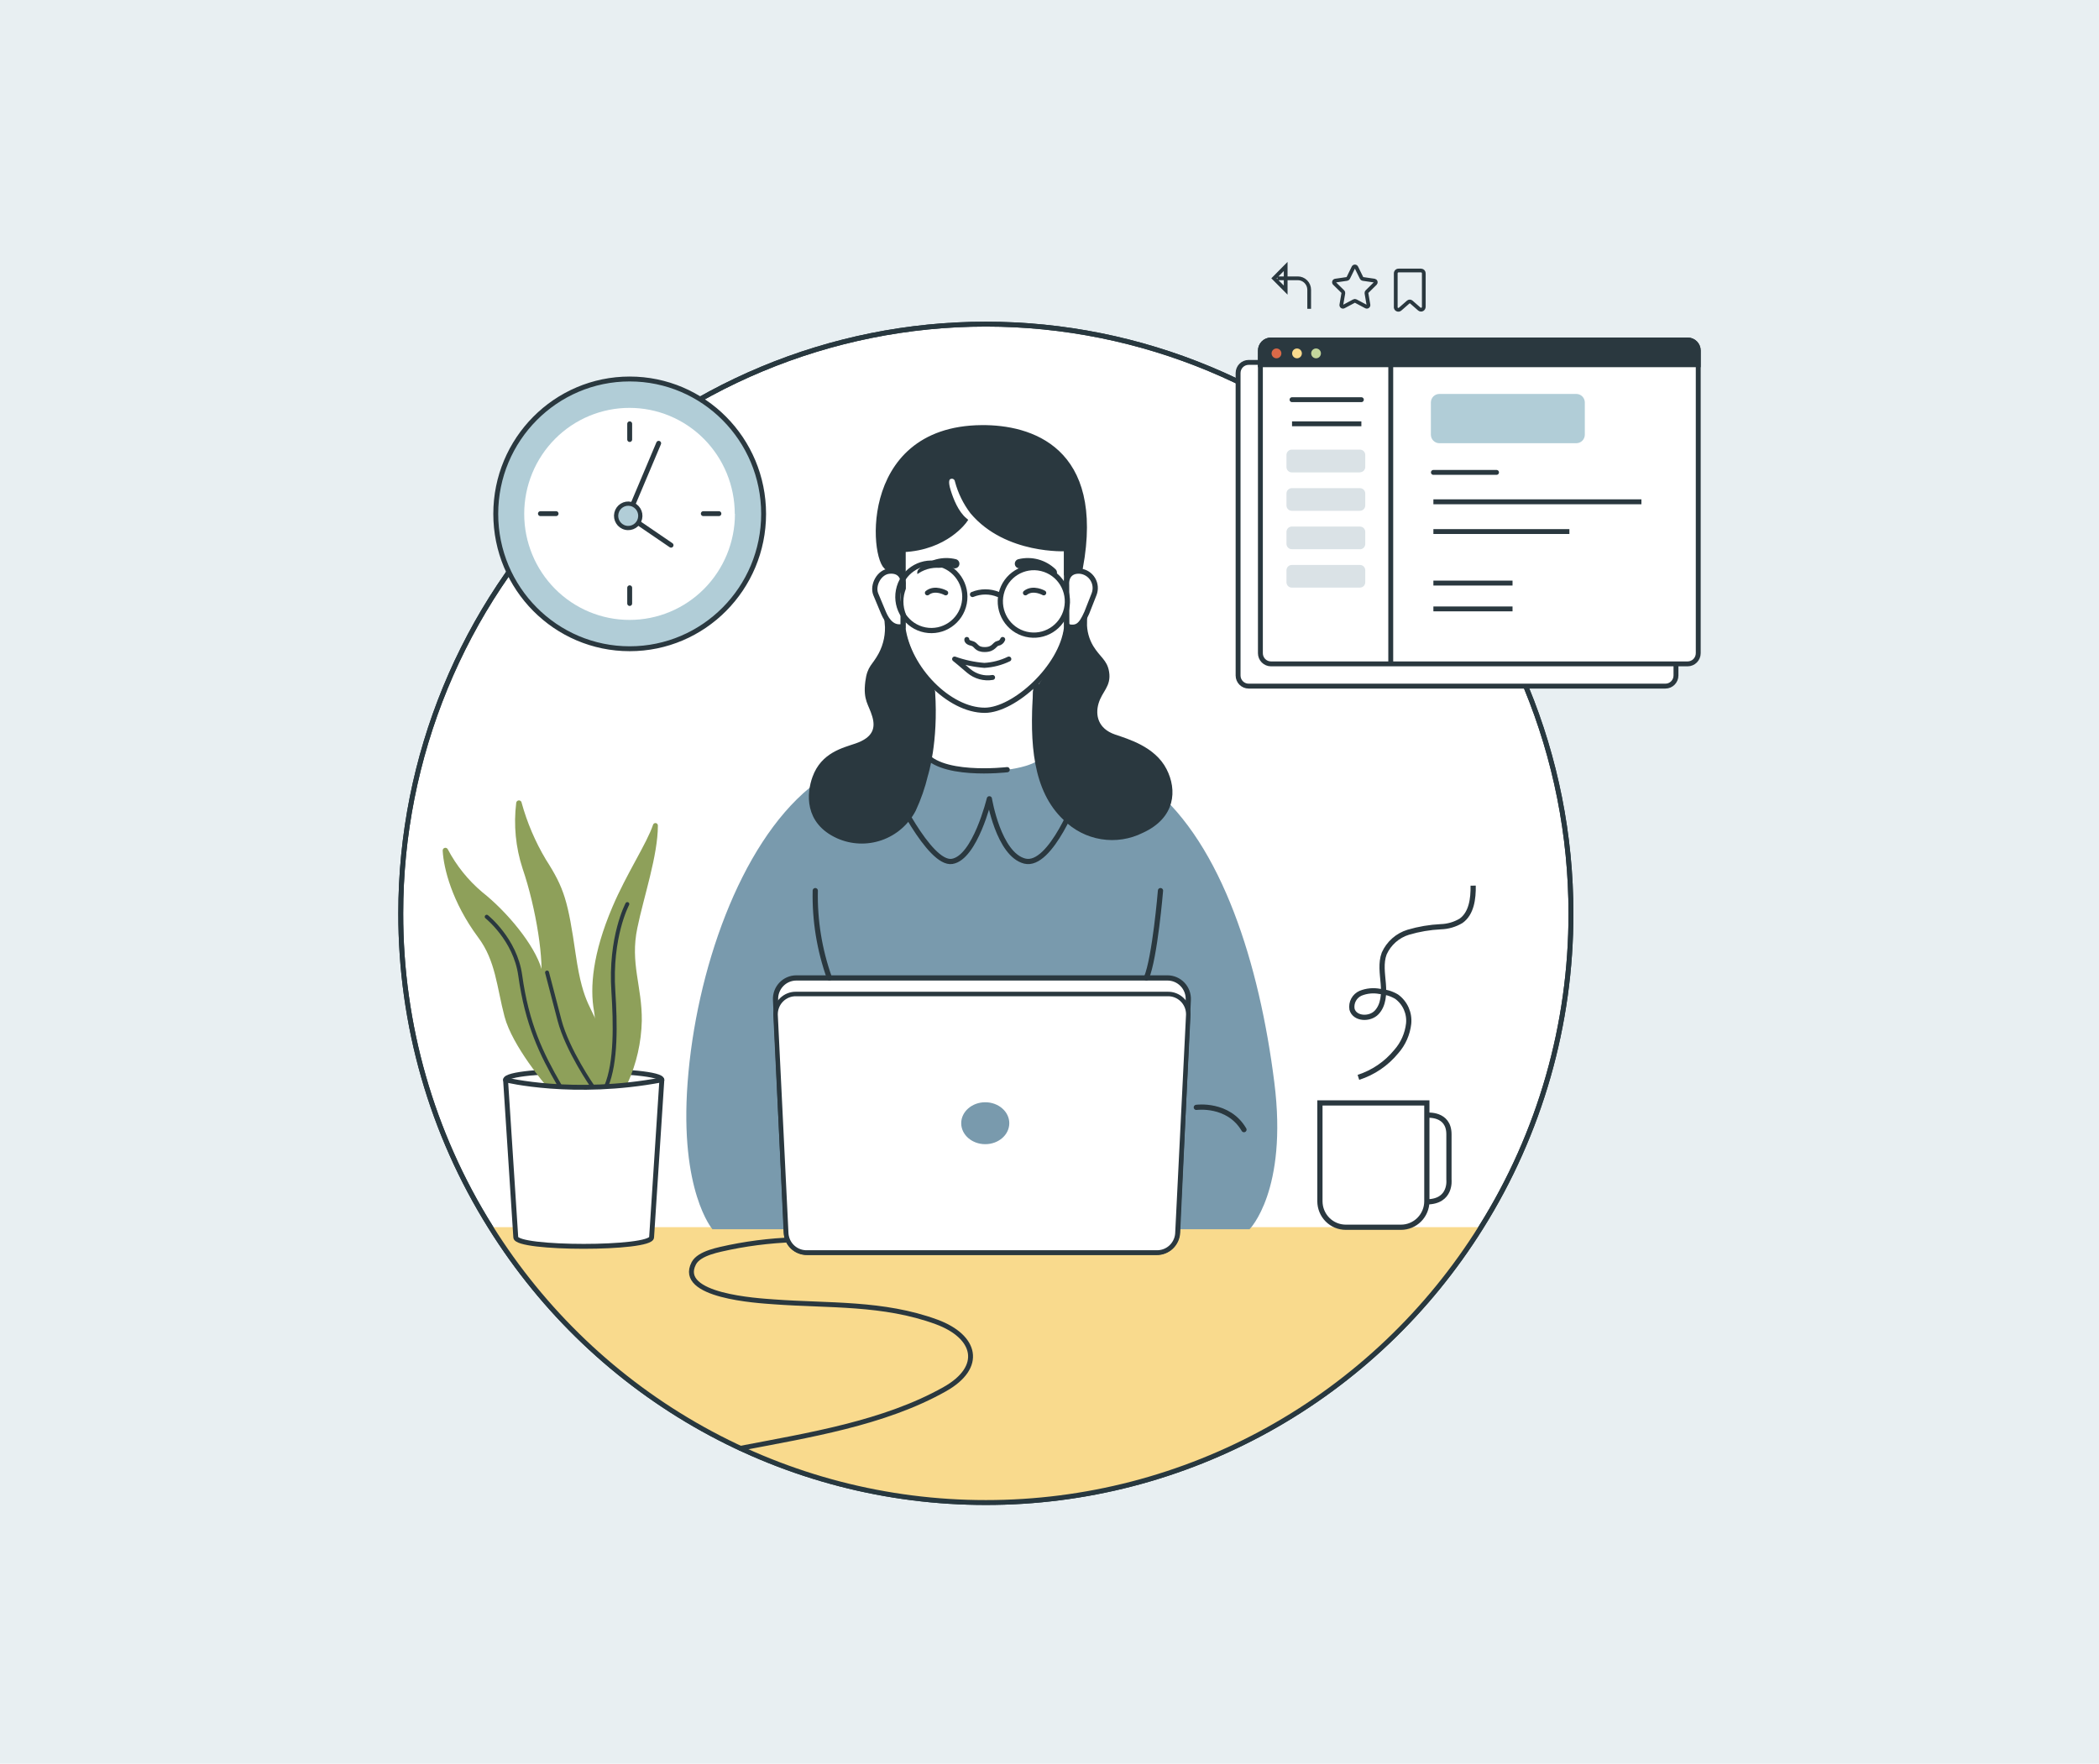 <?xml version="1.0" encoding="UTF-8"?>
<svg width="676px" height="568px" viewBox="0 0 676 568" version="1.1" xmlns="http://www.w3.org/2000/svg" xmlns:xlink="http://www.w3.org/1999/xlink">
    <title>take-home-assessment</title>
    <g id="Page-1" stroke="none" stroke-width="1" fill="none" fill-rule="evenodd">
        <g id="take-home-assessment">
            <rect id="Rectangle" fill="#E8EFF2" fill-rule="nonzero" x="0" y="0" width="676" height="568"></rect>
            <g id="group" transform="translate(129, 85)">
                <path d="M376.935,209.129 C376.993,244.9 366.96,279.952 348.004,310.204 C331.047,337.374 307.518,359.764 279.621,375.277 C251.725,390.79 220.375,398.917 188.508,398.897 C156.639,398.917 125.287,390.79 97.389,375.277 C69.49,359.764 45.959,337.374 28.998,310.204 C10.041,279.952 0.008,244.9 0.067,209.129 C0.075,158.804 19.932,110.543 55.27,74.961 C90.609,39.379 138.535,19.39 188.508,19.39 C238.479,19.39 286.404,39.379 321.741,74.962 C357.077,110.545 376.931,158.805 376.935,209.129 Z" id="Path" stroke="#28383F" stroke-width="1.576" fill="#FFFFFF" fill-rule="nonzero"></path>
                <path d="M348.004,310.218 C331.047,337.388 307.518,359.779 279.621,375.291 C251.725,390.804 220.375,398.931 188.508,398.911 C156.639,398.931 125.287,390.804 97.389,375.291 C69.49,359.779 45.959,337.389 28.998,310.218 L348.004,310.218 Z" id="Path" fill="#F9DA8D" fill-rule="nonzero"></path>
                <path d="M273.436,310.877 L186.928,310.877 L186.928,310.791 L186.928,310.877 L100.435,310.877 C100.435,310.877 89.819,298.596 92.452,263.586 C95.141,227.759 109.273,187.131 131.814,168.644 C154.355,150.158 186.928,144.053 186.928,144.053 L186.928,149.885 L186.928,144.053 C186.928,144.053 219.516,150.158 242.058,168.644 C264.599,187.131 276.609,225.509 281.405,263.586 C285.817,298.481 273.436,310.877 273.436,310.877 Z" id="Path" fill="#799AAD" fill-rule="nonzero"></path>
                <path d="M207.52,156.592 C207.52,165.606 168.101,165.606 168.101,156.592 C171.545,148.252 171.645,145.4 170.805,131.886 L204.816,131.886 C203.934,148.768 204.332,152.221 207.52,156.592 Z" id="Path" fill="#FFFFFF" fill-rule="nonzero"></path>
                <path d="M195.367,162.883 C195.367,162.883 172.442,165.592 168.101,156.592 C171.531,148.252 171.645,145.4 170.805,131.886 L204.816,131.886 C203.934,148.768 204.332,152.221 207.52,156.592" id="Path" stroke="#2A383F" stroke-width="1.681" stroke-linecap="round"></path>
                <path d="M188.138,143.752 C176.654,143.752 163.59,130.41 161.783,117.211 L161.783,74.993 C161.783,73.195 162.492,71.471 163.755,70.2 C165.017,68.928 166.729,68.214 168.514,68.214 L206.495,68.214 C207.546,68.214 208.586,68.423 209.556,68.827 C210.526,69.232 211.408,69.825 212.151,70.573 C212.893,71.321 213.482,72.209 213.884,73.186 C214.286,74.163 214.493,75.211 214.493,76.268 L214.493,117.211 C212.942,129.951 197.601,143.752 188.138,143.752 Z" id="Path" fill="#FFFFFF" fill-rule="nonzero"></path>
                <path d="M188.138,143.752 C176.654,143.752 163.59,130.41 161.783,117.211 L161.783,74.993 C161.783,73.195 162.492,71.471 163.755,70.2 C165.017,68.928 166.729,68.214 168.514,68.214 L206.495,68.214 C207.546,68.214 208.586,68.423 209.556,68.827 C210.526,69.232 211.408,69.825 212.151,70.573 C212.893,71.321 213.482,72.209 213.884,73.186 C214.286,74.163 214.493,75.211 214.493,76.268 L214.493,117.211 C212.942,129.951 197.601,143.752 188.138,143.752 Z" id="Path" stroke="#2A383F" stroke-width="1.681"></path>
                <path d="M161.84,116.753 C158.581,117.555 156.703,115.047 155.579,112.453 L153.031,106.348 C151.907,103.482 154.127,99.183 157.471,98.939 C160.403,98.681 162.082,100.444 161.883,103.411 L161.84,116.753 Z" id="Path" fill="#FFFFFF" fill-rule="nonzero"></path>
                <path d="M161.84,116.753 C158.581,117.555 156.703,115.047 155.579,112.453 L153.031,106.348 C151.907,103.482 154.127,99.183 157.471,98.939 C160.403,98.681 162.082,100.444 161.883,103.411 L161.84,116.753 Z" id="Path" stroke="#2A383F" stroke-width="1.681"></path>
                <path d="M214.564,116.753 C217.823,117.555 219.118,116.595 220.996,112.367 L223.359,106.363 C223.66,105.584 223.78,104.746 223.709,103.912 C223.638,103.079 223.378,102.274 222.949,101.558 C222.52,100.842 221.934,100.235 221.235,99.784 C220.536,99.332 219.744,99.048 218.919,98.954 C215.987,98.696 214.308,100.459 214.507,103.425 L214.564,116.753 Z" id="Path" fill="#FFFFFF" fill-rule="nonzero"></path>
                <path d="M214.564,116.753 C217.823,117.555 219.118,116.595 220.996,112.367 L223.359,106.363 C223.66,105.584 223.78,104.746 223.709,103.912 C223.638,103.079 223.378,102.274 222.949,101.558 C222.52,100.842 221.934,100.235 221.235,99.784 C220.536,99.332 219.744,99.048 218.919,98.954 C215.987,98.696 214.308,100.459 214.507,103.425 L214.564,116.753 Z" id="Path" stroke="#2A383F" stroke-width="1.681"></path>
                <path d="M243.509,318.372 L130.903,318.372 C129.18,318.374 127.522,317.706 126.276,316.507 C125.03,315.308 124.291,313.671 124.214,311.938 L120.771,237.002 C120.73,236.092 120.873,235.183 121.191,234.33 C121.509,233.477 121.995,232.697 122.62,232.039 C123.245,231.38 123.996,230.855 124.828,230.497 C125.659,230.138 126.554,229.952 127.459,229.951 L246.996,229.951 C247.901,229.95 248.798,230.134 249.631,230.492 C250.465,230.85 251.217,231.374 251.844,232.033 C252.47,232.692 252.958,233.473 253.276,234.326 C253.595,235.18 253.738,236.091 253.698,237.002 L250.254,311.938 C250.174,313.67 249.434,315.305 248.189,316.503 C246.944,317.701 245.288,318.37 243.566,318.372" id="Path" fill="#FFFFFF" fill-rule="nonzero"></path>
                <path d="M243.509,318.372 L130.903,318.372 C129.18,318.374 127.522,317.706 126.276,316.507 C125.03,315.308 124.291,313.671 124.214,311.938 L120.771,237.002 C120.73,236.092 120.873,235.183 121.191,234.33 C121.509,233.477 121.995,232.697 122.62,232.039 C123.245,231.38 123.996,230.855 124.828,230.497 C125.659,230.138 126.554,229.952 127.459,229.951 L246.996,229.951 C247.901,229.95 248.798,230.134 249.631,230.492 C250.465,230.85 251.217,231.374 251.844,232.033 C252.47,232.692 252.958,233.473 253.276,234.326 C253.595,235.18 253.738,236.091 253.698,237.002 L250.254,311.938 C250.173,313.68 249.426,315.323 248.168,316.523 C246.911,317.722 245.241,318.385 243.509,318.372 Z" id="Path" stroke="#2A383F" stroke-width="1.681"></path>
                <path d="M256.288,271.639 C256.288,271.639 266.591,270.206 271.629,278.805 M244.747,201.834 C244.747,201.834 242.954,223.474 240.207,229.937 M133.564,201.834 C133.359,211.404 134.903,220.929 138.118,229.937" id="Shape" stroke="#2A383F" stroke-width="1.681" stroke-linecap="round"></path>
                <path d="M37.109,313.471 C37.109,317.369 80.854,317.369 80.854,313.471 L84.156,262.783 C84.156,258.928 33.822,258.928 33.822,262.783 L37.109,313.471 Z" id="Path" fill="#FFFFFF" fill-rule="nonzero"></path>
                <path d="M37.109,313.471 C37.109,317.369 80.854,317.369 80.854,313.471 L84.156,262.783 C84.156,258.928 33.822,258.928 33.822,262.783 L37.109,313.471 Z" id="Path" stroke="#2A383F" stroke-width="1.576"></path>
                <path d="M46.943,264.718 C46.943,264.718 35.999,251.906 33.495,242.419 C30.99,232.932 30.649,224.377 24.956,216.839 C16.603,205.575 13.871,194.683 13.572,188.951 C13.563,188.755 13.619,188.561 13.733,188.401 C13.846,188.241 14.01,188.124 14.198,188.069 C14.385,188.015 14.586,188.025 14.767,188.099 C14.947,188.174 15.098,188.307 15.194,188.478 C17.972,193.767 21.741,198.463 26.294,202.307 C34.377,208.699 43.143,219.318 45.42,227.085 C48.522,237.604 48.807,246.288 50.543,250.559 C52.279,254.829 55.538,260.418 54.001,265.176" id="Path" fill="#8EA05A" fill-rule="nonzero"></path>
                <path d="M38.988,173.445 C38.937,173.24 38.816,173.06 38.646,172.937 C38.476,172.814 38.268,172.755 38.059,172.773 C37.85,172.79 37.654,172.881 37.506,173.031 C37.358,173.18 37.268,173.378 37.252,173.588 C36.376,180.68 37.071,187.88 39.286,194.669 C43.727,207.653 46.402,225.093 45.064,231.929 C43.727,238.765 53.916,264.961 53.916,264.961 L61.856,264.961 C63.584,262.62 64.743,259.902 65.237,257.027 C65.731,254.152 65.548,251.2 64.702,248.409 C61.856,238.793 58.925,239.668 56.42,222.428 C53.916,205.188 52.763,201.118 46.8,191.817 C43.385,186.096 40.757,179.935 38.988,173.502" id="Path" fill="#8EA05A" fill-rule="nonzero"></path>
                <path d="M27.746,210.246 C27.746,210.246 36.924,217.541 38.532,229.048 C40.738,244.913 45.292,254.314 51.198,264.531" id="Path" stroke="#2A383F" stroke-width="1.271" stroke-linecap="round"></path>
                <path d="M73.141,263.829 C75.995,257.522 77.544,250.696 77.695,243.766 C77.823,232.646 73.853,225.237 76.272,213.815 C78.321,203.783 82.875,190.599 82.875,180.854 C82.871,180.665 82.802,180.484 82.678,180.342 C82.555,180.199 82.386,180.105 82.201,180.076 C82.015,180.047 81.826,180.085 81.666,180.183 C81.505,180.28 81.384,180.432 81.323,180.611 C79.303,186.658 72.785,196.374 68.217,207.137 C61.842,222.098 60.931,233.09 62.312,240.656 C63.692,248.223 60.433,265.105 60.433,265.105 C64.739,265.184 69.039,264.742 73.241,263.786" id="Path" fill="#8EA05A" fill-rule="nonzero"></path>
                <path d="M73.041,206.162 C73.041,206.162 67.349,216.781 68.545,234.422 C69.185,244.454 69.512,257.165 66.211,264.904" id="Path" stroke="#2A383F" stroke-width="1.271" stroke-linecap="round"></path>
                <path d="M33.822,262.783 C33.822,262.783 55.694,268.171 84.156,262.783" id="Path" stroke="#2A383F" stroke-width="1.576" stroke-linecap="round"></path>
                <path d="M47.184,228.203 C47.184,228.203 48.679,233.935 51.197,243.58 C53.716,253.224 61.842,264.904 61.842,264.904" id="Path" stroke="#2A383F" stroke-width="1.271" stroke-linecap="round"></path>
                <path d="M150.513,134.609 C149.787,140.47 151.509,141.402 152.732,145.543 C153.956,149.685 152.818,153.167 146.827,155.231 C142.671,156.664 136.125,158.097 133.464,165.492 C131.685,170.393 130.746,179.622 140.95,184.222 C145.296,186.155 150.209,186.358 154.698,184.789 C159.187,183.22 162.919,179.996 165.141,175.767 C166.815,172.169 168.121,168.409 169.041,164.546 C169.041,164.546 172.413,154.099 171.318,137.776 C166.674,131.73 163.286,124.804 161.356,117.412 C161.356,117.412 159.378,119.132 156.788,115.649 C157.103,119.154 156.396,122.675 154.753,125.781 C152.718,129.736 151.21,129.693 150.598,134.609" id="Path" fill="#2A383F" fill-rule="nonzero"></path>
                <path d="M150.513,134.609 C149.787,140.47 151.509,141.402 152.732,145.543 C153.956,149.685 152.818,153.167 146.827,155.231 C142.671,156.664 136.125,158.097 133.464,165.492 C131.685,170.393 130.746,179.622 140.95,184.222 C145.296,186.155 150.209,186.358 154.698,184.789 C159.187,183.22 162.919,179.996 165.141,175.767 C166.815,172.169 168.121,168.409 169.041,164.546 C169.041,164.546 172.413,154.099 171.318,137.776 C166.674,131.73 163.286,124.804 161.356,117.412 C161.356,117.412 159.378,119.132 156.788,115.649 C157.103,119.154 156.396,122.675 154.753,125.781 C152.633,129.779 151.124,129.736 150.513,134.609 Z" id="Path" stroke="#2A383F" stroke-width="1.681" stroke-linecap="round"></path>
                <path d="M227.357,131.456 C228.083,135.755 225.223,137.188 223.999,141.301 C222.775,145.414 223.843,150.287 229.834,152.35 C233.989,153.783 242.399,156.148 245.957,163.098 C249.201,169.433 248.803,177.873 238.656,182.474 C234.663,184.468 230.15,185.154 225.75,184.434 C221.35,183.714 217.284,181.626 214.123,178.461 C204.432,169.361 203.45,154.285 204.546,137.977 C204.546,137.977 213.611,127.243 214.763,116.566 C214.763,116.566 216.813,118.888 220.228,115.42 C220.168,118.276 220.918,121.09 222.391,123.531 C224.725,127.3 226.788,128.002 227.357,131.456 Z" id="Path" fill="#2A383F" fill-rule="nonzero"></path>
                <path d="M227.357,131.456 C228.083,135.755 225.223,137.188 223.999,141.301 C222.775,145.414 223.843,150.287 229.834,152.35 C233.989,153.783 242.399,156.148 245.957,163.098 C249.201,169.433 248.803,177.873 238.656,182.474 C234.663,184.468 230.15,185.154 225.75,184.434 C221.35,183.714 217.284,181.626 214.123,178.461 C204.432,169.361 203.45,154.285 204.546,137.977 C204.546,137.977 213.611,127.243 214.763,116.566 C214.763,116.566 216.813,118.888 220.228,115.42 C220.168,118.276 220.918,121.09 222.391,123.531 C224.725,127.3 226.788,128.002 227.357,131.456 Z" id="Path" stroke="#2A383F" stroke-width="1.681" stroke-linecap="round"></path>
                <path d="M187.17,52.752 C202.667,52.623 225.991,59.458 218.919,97.85 C218.919,97.85 215.333,97.65 214.493,100.287 L214.493,91.688 C214.493,91.688 195.197,92.835 184.211,79.794 C181.971,76.853 180.327,73.499 179.372,69.92 C179.336,69.665 179.247,69.421 179.111,69.202 C178.976,68.984 178.796,68.797 178.585,68.653 C178.373,68.508 178.134,68.41 177.882,68.364 C177.63,68.318 177.372,68.326 177.124,68.386 C175.615,68.759 175.516,70.393 176.384,73.173 C177.252,75.953 178.86,80.18 181.706,82.574 C181.706,82.574 175.672,91.401 161.783,91.975 L161.783,100.258 C161.454,99.395 160.826,98.681 160.016,98.247 C159.205,97.812 158.266,97.687 157.372,97.893 C152.291,98.538 146.969,53.052 187.17,52.723" id="Path" fill="#2A383F" fill-rule="nonzero"></path>
                <path d="M187.17,52.752 C202.667,52.623 225.991,59.458 218.919,97.85 C218.919,97.85 215.332,97.65 214.493,100.287 L214.493,91.688 C214.493,91.688 195.196,92.835 184.21,79.794 C181.971,76.853 180.327,73.499 179.372,69.92 C179.335,69.665 179.247,69.421 179.111,69.202 C178.975,68.984 178.796,68.797 178.584,68.653 C178.373,68.508 178.133,68.41 177.882,68.364 C177.63,68.318 177.372,68.326 177.123,68.386 C175.615,68.759 175.515,70.393 176.384,73.173 C177.252,75.953 178.86,80.181 181.706,82.574 C181.706,82.574 175.672,91.402 161.783,91.975 L161.783,100.258 C161.453,99.395 160.826,98.681 160.015,98.247 C159.205,97.812 158.266,97.687 157.371,97.893 C152.248,98.567 146.969,53.081 187.17,52.752 Z" id="Path" stroke="#2A383F" stroke-width="1.681" stroke-linecap="round"></path>
                <path d="M218.207,170.823 C218.207,170.823 209.47,194.468 201.017,192.319 C192.564,190.169 189.632,172.256 189.632,172.256 C189.632,172.256 185.064,191.215 177.636,192.419 C170.208,193.623 158.368,168.386 158.368,168.386" id="Path" stroke="#2A383F" stroke-width="1.681" stroke-linecap="round" stroke-linejoin="round"></path>
                <path d="M129.85,314.216 C121.824,314.276 113.822,315.116 105.957,316.724 C102.755,317.44 96.209,318.501 94.444,321.854 C88.909,332.43 115.135,333.892 120.173,334.265 C137.975,335.583 155.422,334.422 172.613,340.728 C185.42,345.443 187.896,355.274 175.288,362.382 C155.735,373.416 131.088,377.257 109.429,381.442" id="Path" stroke="#2A383F" stroke-width="1.576" stroke-linecap="round"></path>
                <path d="M330.529,274.176 C330.529,274.176 337.644,273.402 337.644,280.31 L337.644,294.898 C337.644,294.898 338.498,302.064 330.443,302.064" id="Path" stroke="#2A383F" stroke-width="1.681" stroke-linecap="round"></path>
                <path d="M304.402,310.246 L322.218,310.246 C324.421,310.243 326.533,309.36 328.091,307.791 C329.648,306.222 330.525,304.096 330.529,301.877 L330.529,270.206 L296.091,270.206 L296.091,301.877 C296.095,304.096 296.971,306.222 298.529,307.791 C300.087,309.36 302.199,310.243 304.402,310.246 Z" id="Path" fill="#FFFFFF" fill-rule="nonzero"></path>
                <path d="M304.402,310.246 L322.218,310.246 C324.421,310.243 326.533,309.36 328.091,307.791 C329.648,306.222 330.525,304.096 330.529,301.877 L330.529,270.206 L296.091,270.206 L296.091,301.877 C296.095,304.096 296.971,306.222 298.529,307.791 C300.087,309.36 302.199,310.243 304.402,310.246 L304.402,310.246 Z" id="Path" stroke="#2A383F" stroke-width="1.681"></path>
                <path d="M178.49,96.546 C176.628,96.088 174.682,96.11 172.831,96.611 C170.98,97.112 169.285,98.076 167.902,99.412" id="Path" fill="#FFFFFF" fill-rule="nonzero"></path>
                <path d="M178.49,96.546 C176.628,96.088 174.682,96.11 172.831,96.611 C170.98,97.112 169.285,98.076 167.902,99.412" id="Path" stroke="#2A383F" stroke-width="2.994" stroke-linecap="round"></path>
                <path d="M199.323,96.546 C201.185,96.088 203.131,96.11 204.982,96.611 C206.833,97.112 208.528,98.076 209.911,99.412" id="Path" fill="#FFFFFF" fill-rule="nonzero"></path>
                <path d="M199.323,96.546 C201.185,96.088 203.131,96.11 204.982,96.611 C206.833,97.112 208.528,98.076 209.911,99.412" id="Path" stroke="#2A383F" stroke-width="2.994" stroke-linecap="round"></path>
                <path d="M183.556,108.728 C183.556,111.612 182.418,114.379 180.392,116.419 C178.367,118.459 175.619,119.605 172.755,119.605 C169.89,119.605 167.143,118.459 165.117,116.419 C163.092,114.379 161.954,111.612 161.954,108.728 C161.954,105.843 163.092,103.076 165.117,101.036 C167.143,98.996 169.89,97.85 172.755,97.85 C175.619,97.85 178.367,98.996 180.392,101.036 C182.418,103.076 183.556,105.843 183.556,108.728 Z" id="Path" fill="#FFFFFF" fill-rule="nonzero"></path>
                <path d="M181.535,109.284 C182.668,103.397 178.848,97.699 173.002,96.558 C167.156,95.416 161.498,99.263 160.365,105.15 C159.231,111.037 163.052,116.735 168.897,117.876 C174.743,119.018 180.401,115.171 181.535,109.284 Z" id="Path" stroke="#2A383F" stroke-width="1.678" stroke-linecap="round"></path>
                <path d="M214.706,108.699 C214.706,111.584 213.568,114.35 211.543,116.39 C209.517,118.43 206.77,119.576 203.905,119.576 C201.041,119.576 198.294,118.43 196.268,116.39 C194.242,114.35 193.104,111.584 193.104,108.699 C193.104,105.814 194.242,103.047 196.268,101.008 C198.294,98.968 201.041,97.822 203.905,97.822 C206.77,97.822 209.517,98.968 211.543,101.008 C213.568,103.047 214.706,105.814 214.706,108.699 Z" id="Path" fill="#FFFFFF" fill-rule="nonzero"></path>
                <path d="M214.475,111.176 C215.845,105.329 212.25,99.471 206.444,98.091 C200.638,96.711 194.821,100.332 193.451,106.178 C192.08,112.025 195.676,117.883 201.482,119.263 C207.287,120.643 213.105,117.022 214.475,111.176 Z" id="Path" stroke="#2A383F" stroke-width="1.681" stroke-linecap="round"></path>
                <path d="M184.21,106.449 C186.865,105.358 189.838,105.358 192.493,106.449 L184.21,106.449 Z" id="Path" fill="#FFFFFF" fill-rule="nonzero"></path>
                <path d="M184.21,106.449 C186.865,105.358 189.838,105.358 192.493,106.449" id="Path" stroke="#2A383F" stroke-width="1.681" stroke-linecap="round"></path>
                <path d="M195.908,127.243 C193.434,128.441 190.751,129.137 188.01,129.292 C184.742,129.035 181.522,128.346 178.433,127.243 C178.433,127.243 180.866,129.206 183.001,131.083 C184.054,131.968 185.285,132.613 186.609,132.974 C187.933,133.335 189.318,133.404 190.671,133.176" id="Path" fill="#FFFFFF" fill-rule="nonzero"></path>
                <path d="M195.908,127.243 C193.434,128.441 190.751,129.137 188.01,129.292 C184.742,129.035 181.522,128.346 178.433,127.243 C178.433,127.243 180.866,129.206 183.001,131.083 C184.054,131.968 185.285,132.613 186.609,132.974 C187.933,133.335 189.318,133.404 190.671,133.176" id="Path" stroke="#2A383F" stroke-width="1.597" stroke-linecap="round" stroke-linejoin="round"></path>
                <path d="M182.375,120.937 C182.375,120.937 182.161,121.797 183.883,122.184 C185.605,122.571 185.178,124.19 188.152,124.19 C191.126,124.19 191.269,122.37 192.421,122.184 C192.759,122.128 193.077,121.983 193.342,121.764 C193.607,121.546 193.809,121.26 193.93,120.937" id="Path" fill="#FFFFFF" fill-rule="nonzero"></path>
                <path d="M182.375,120.937 C182.375,120.937 182.161,121.797 183.883,122.184 C185.605,122.571 185.178,124.19 188.152,124.19 C191.126,124.19 191.269,122.37 192.421,122.184 C192.759,122.128 193.077,121.983 193.342,121.764 C193.607,121.546 193.809,121.26 193.93,120.937" id="Path" stroke="#2A383F" stroke-width="1.597" stroke-linecap="round"></path>
                <path d="M175.573,105.947 C175.573,105.947 172.143,103.984 169.667,105.947 L175.573,105.947 Z" id="Path" fill="#FFFFFF" fill-rule="nonzero"></path>
                <path d="M175.573,105.947 C175.573,105.947 172.143,103.984 169.667,105.947" id="Path" stroke="#2A383F" stroke-width="1.597" stroke-linecap="round"></path>
                <path d="M207.15,105.947 C207.15,105.947 203.721,103.984 201.244,105.947 L207.15,105.947 Z" id="Path" fill="#FFFFFF" fill-rule="nonzero"></path>
                <path d="M207.15,105.947 C207.15,105.947 203.721,103.984 201.244,105.947" id="Path" stroke="#2A383F" stroke-width="1.597" stroke-linecap="round"></path>
                <path d="M243.509,318.372 L130.903,318.372 C129.229,318.418 127.601,317.814 126.357,316.686 C125.112,315.558 124.345,313.991 124.214,312.31 L120.77,241.76 C120.757,240.876 120.921,239.999 121.254,239.181 C121.586,238.363 122.08,237.621 122.705,237.001 C123.33,236.381 124.074,235.895 124.891,235.572 C125.708,235.25 126.582,235.097 127.459,235.125 L246.996,235.125 C247.874,235.095 248.749,235.246 249.568,235.568 C250.387,235.889 251.132,236.375 251.759,236.996 C252.386,237.616 252.881,238.358 253.214,239.177 C253.547,239.996 253.712,240.875 253.699,241.76 L250.197,312.31 C250.063,313.99 249.295,315.554 248.051,316.682 C246.808,317.809 245.182,318.414 243.509,318.372 Z" id="Path" fill="#FFFFFF" fill-rule="nonzero"></path>
                <path d="M243.509,318.372 L130.903,318.372 C129.229,318.418 127.601,317.814 126.357,316.686 C125.112,315.558 124.345,313.991 124.214,312.31 L120.77,241.76 C120.757,240.876 120.921,239.999 121.254,239.181 C121.586,238.363 122.08,237.621 122.705,237.001 C123.33,236.381 124.074,235.895 124.891,235.572 C125.708,235.25 126.582,235.097 127.459,235.125 L246.996,235.125 C247.874,235.095 248.749,235.246 249.568,235.568 C250.387,235.889 251.132,236.375 251.759,236.996 C252.386,237.616 252.881,238.358 253.214,239.177 C253.547,239.996 253.712,240.875 253.699,241.76 L250.197,312.31 C250.063,313.99 249.295,315.554 248.051,316.682 C246.808,317.809 245.182,318.414 243.509,318.372 Z" id="Path" stroke="#2A383F" stroke-width="1.45"></path>
                <path d="M196.05,276.741 C196.05,280.467 192.592,283.491 188.309,283.491 C184.025,283.491 180.567,280.467 180.567,276.741 C180.567,273.015 184.04,269.991 188.309,269.991 C192.578,269.991 196.05,273.015 196.05,276.741 Z" id="Path" fill="#799AAD" fill-rule="nonzero"></path>
                <path d="M308.486,261.966 C313.259,260.439 317.493,257.558 320.681,253.669 C322.896,251.158 324.287,248.02 324.666,244.683 C324.836,243.019 324.567,241.338 323.888,239.811 C323.209,238.284 322.142,236.965 320.795,235.984 C319.144,235.013 317.294,234.434 315.387,234.293 C313.311,233.887 311.162,234.091 309.197,234.881 C308.23,235.302 307.431,236.038 306.928,236.971 C306.424,237.903 306.247,238.979 306.422,240.026 C307.276,243.179 312.114,243.436 314.363,241.058 C316.611,238.679 316.768,235.053 316.497,231.8 C316.227,228.547 315.644,225.136 316.796,222.084 C317.529,220.451 318.601,218.995 319.938,217.814 C321.276,216.632 322.849,215.753 324.552,215.234 C327.966,214.225 331.486,213.629 335.04,213.457 C337.338,213.39 339.581,212.734 341.557,211.551 C344.93,209.143 345.514,204.385 345.442,200.229" id="Path" stroke="#2A383F" stroke-width="1.681"></path>
                <path d="M376.935,209.129 C376.993,244.9 366.96,279.952 348.004,310.204 C331.047,337.374 307.518,359.764 279.621,375.277 C251.725,390.79 220.375,398.917 188.508,398.897 C156.639,398.916 125.287,390.79 97.389,375.277 C69.49,359.765 45.959,337.374 28.998,310.204 C10.041,279.952 0.008,244.9 0.067,209.129 C0.075,158.804 19.932,110.543 55.27,74.961 C90.609,39.379 138.535,19.39 188.508,19.39 C238.479,19.39 286.404,39.379 321.741,74.962 C357.077,110.545 376.931,158.805 376.935,209.129 L376.935,209.129 Z" id="Path" stroke="#28383F" stroke-width="1.576"></path>
                <path d="M407.359,136.042 L273.208,136.042 C272.76,136.042 272.317,135.953 271.903,135.78 C271.49,135.607 271.114,135.353 270.798,135.034 C270.482,134.714 270.232,134.335 270.062,133.918 C269.892,133.5 269.805,133.053 269.807,132.602 L269.807,35.153 C269.805,34.702 269.892,34.255 270.062,33.838 C270.232,33.421 270.482,33.042 270.798,32.722 C271.114,32.403 271.49,32.149 271.903,31.976 C272.317,31.803 272.76,31.714 273.208,31.714 L407.431,31.714 C408.333,31.714 409.198,32.075 409.836,32.717 C410.473,33.359 410.832,34.231 410.832,35.139 L410.832,132.588 C410.834,133.039 410.747,133.486 410.577,133.903 C410.407,134.32 410.157,134.7 409.841,135.019 C409.525,135.339 409.149,135.592 408.735,135.765 C408.322,135.938 407.878,136.028 407.431,136.028" id="Path" fill="#FFFFFF" fill-rule="nonzero"></path>
                <path d="M407.359,31.714 L273.137,31.714 C271.259,31.714 269.736,33.247 269.736,35.139 L269.736,132.545 C269.736,134.437 271.259,135.97 273.137,135.97 L407.359,135.97 C409.238,135.97 410.76,134.437 410.76,132.545 L410.76,35.139 C410.76,33.247 409.238,31.714 407.359,31.714 Z" id="Path" stroke="#2A383F" stroke-width="1.576" stroke-linecap="round"></path>
                <path d="M292.633,14.46 L292.633,8.312 C292.629,7.334 292.241,6.397 291.552,5.707 C290.864,5.016 289.933,4.629 288.961,4.629 L282.401,4.629 M321.478,2.121 L328.707,2.121 C328.826,2.128 328.943,2.159 329.05,2.212 C329.157,2.266 329.252,2.34 329.33,2.43 C329.409,2.521 329.468,2.627 329.505,2.741 C329.542,2.855 329.557,2.976 329.547,3.095 L329.547,13.758 C329.547,14.56 328.75,15.033 328.124,14.546 L325.534,12.281 C325.395,12.155 325.215,12.086 325.029,12.086 C324.842,12.086 324.662,12.155 324.523,12.281 L321.933,14.546 C321.802,14.67 321.635,14.749 321.456,14.772 C321.277,14.795 321.096,14.76 320.938,14.672 C320.78,14.585 320.653,14.449 320.576,14.285 C320.5,14.12 320.477,13.936 320.51,13.758 L320.51,3.095 C320.502,2.965 320.521,2.835 320.567,2.713 C320.613,2.591 320.684,2.48 320.775,2.388 C320.867,2.295 320.977,2.224 321.098,2.178 C321.219,2.132 321.349,2.112 321.478,2.121 Z M307.831,1.118 L309.51,4.528 C309.548,4.607 309.604,4.676 309.673,4.728 C309.742,4.78 309.823,4.815 309.909,4.829 L313.651,5.374 C313.748,5.39 313.838,5.432 313.912,5.496 C313.986,5.56 314.04,5.643 314.07,5.737 C314.099,5.831 314.102,5.931 314.079,6.026 C314.055,6.121 314.006,6.208 313.936,6.277 L311.232,8.942 C311.169,9.002 311.122,9.077 311.095,9.159 C311.068,9.242 311.061,9.33 311.076,9.415 L311.716,13.17 C311.733,13.268 311.723,13.369 311.685,13.461 C311.648,13.554 311.586,13.634 311.506,13.692 C311.426,13.75 311.331,13.785 311.232,13.791 C311.133,13.798 311.035,13.776 310.947,13.729 L307.603,11.952 C307.527,11.909 307.441,11.887 307.354,11.887 C307.267,11.887 307.181,11.909 307.105,11.952 L303.761,13.729 C303.674,13.776 303.575,13.798 303.477,13.791 C303.378,13.785 303.283,13.75 303.203,13.692 C303.123,13.634 303.06,13.554 303.023,13.461 C302.986,13.369 302.975,13.268 302.993,13.17 L303.633,9.415 C303.647,9.331 303.641,9.244 303.617,9.162 C303.592,9.08 303.549,9.005 303.491,8.942 L300.773,6.277 C300.703,6.207 300.653,6.119 300.63,6.023 C300.608,5.927 300.612,5.826 300.643,5.732 C300.674,5.638 300.731,5.554 300.806,5.491 C300.882,5.428 300.974,5.387 301.071,5.374 L304.814,4.829 C304.899,4.813 304.979,4.777 305.048,4.725 C305.117,4.673 305.173,4.606 305.213,4.528 L306.877,1.118 C306.92,1.027 306.987,0.949 307.072,0.895 C307.156,0.841 307.254,0.813 307.354,0.813 C307.454,0.813 307.552,0.841 307.637,0.895 C307.721,0.949 307.789,1.027 307.831,1.118 L307.831,1.118 Z M285.062,8.426 L281.291,4.629 L285.062,0.817 L285.062,8.426 Z" id="Shape" stroke="#2A383F" stroke-width="1.208"></path>
                <path d="M414.532,128.748 L280.323,128.748 C279.876,128.748 279.432,128.658 279.019,128.485 C278.605,128.312 278.229,128.059 277.913,127.739 C277.597,127.42 277.347,127.04 277.177,126.623 C277.007,126.206 276.92,125.759 276.922,125.308 L276.922,27.859 C276.922,26.951 277.281,26.079 277.918,25.437 C278.556,24.795 279.421,24.434 280.323,24.434 L414.546,24.434 C415.448,24.434 416.313,24.795 416.951,25.437 C417.589,26.079 417.947,26.951 417.947,27.859 L417.947,125.308 C417.949,125.759 417.862,126.206 417.692,126.623 C417.522,127.04 417.272,127.42 416.956,127.739 C416.64,128.059 416.264,128.312 415.851,128.485 C415.437,128.658 414.994,128.748 414.546,128.748" id="Path" fill="#FFFFFF" fill-rule="nonzero"></path>
                <path d="M280.323,24.491 L414.532,24.491 C415.434,24.491 416.299,24.852 416.936,25.494 C417.574,26.137 417.933,27.008 417.933,27.916 L417.933,125.365 C417.933,126.278 417.573,127.152 416.932,127.797 C416.292,128.442 415.423,128.805 414.517,128.805 L280.323,128.805 C279.421,128.805 278.556,128.444 277.918,127.802 C277.281,127.159 276.922,126.288 276.922,125.38 L276.922,27.931 C276.92,27.48 277.007,27.033 277.177,26.616 C277.347,26.198 277.597,25.819 277.913,25.499 C278.229,25.18 278.605,24.926 279.019,24.753 C279.432,24.58 279.876,24.491 280.323,24.491 L280.323,24.491 Z" id="Path" stroke="#2A383F" stroke-width="1.576" stroke-linecap="round"></path>
                <path d="M276.908,32.459 L417.933,32.459 L417.933,27.916 C417.933,27.008 417.574,26.137 416.937,25.494 C416.299,24.852 415.434,24.491 414.532,24.491 L280.323,24.491 C279.421,24.491 278.556,24.852 277.918,25.494 C277.281,26.137 276.922,27.008 276.922,27.916 L276.908,32.459 Z" id="Path" fill="#2A383F" fill-rule="nonzero"></path>
                <path d="M276.908,32.459 L417.933,32.459 L417.933,27.916 C417.933,27.008 417.574,26.137 416.937,25.494 C416.299,24.852 415.434,24.491 414.532,24.491 L280.323,24.491 C279.421,24.491 278.556,24.852 277.918,25.494 C277.281,26.137 276.922,27.008 276.922,27.916 L276.908,32.459 Z" id="Path" stroke="#2A383F" stroke-width="1.576"></path>
                <line x1="318.902" y1="32.617" x2="318.902" y2="128.748" id="Path" stroke="#2A383F" stroke-width="1.576"></line>
                <path d="M332.635,67.14 L352.97,67.14 M332.635,111.106 L358.122,111.106 L332.635,111.106 Z M332.635,102.78 L358.122,102.78 L332.635,102.78 Z M332.635,86.185 L376.436,86.185 L332.635,86.185 Z M332.635,76.612 L399.632,76.612 L332.635,76.612 Z" id="Shape" stroke="#2A383F" stroke-width="1.576" stroke-linecap="round"></path>
                <path d="M283.682,28.805 C283.682,29.227 283.515,29.631 283.219,29.93 C282.923,30.228 282.521,30.396 282.102,30.396 C281.683,30.396 281.281,30.228 280.985,29.93 C280.689,29.631 280.523,29.227 280.523,28.805 C280.526,28.386 280.694,27.985 280.99,27.689 C281.286,27.394 281.686,27.229 282.102,27.229 C282.519,27.229 282.918,27.394 283.214,27.689 C283.51,27.985 283.678,28.386 283.682,28.805 Z" id="Path" fill="#DA6948" fill-rule="nonzero"></path>
                <path d="M290.285,28.805 C290.285,29.227 290.118,29.631 289.822,29.93 C289.526,30.228 289.124,30.396 288.705,30.396 C288.289,30.392 287.891,30.223 287.597,29.925 C287.304,29.627 287.14,29.224 287.14,28.805 C287.14,28.598 287.18,28.393 287.259,28.202 C287.338,28.01 287.453,27.837 287.598,27.69 C287.744,27.544 287.916,27.428 288.106,27.349 C288.296,27.269 288.5,27.229 288.705,27.229 C289.122,27.229 289.521,27.394 289.817,27.689 C290.113,27.985 290.281,28.386 290.285,28.805 Z" id="Path" fill="#F9DA8D" fill-rule="nonzero"></path>
                <path d="M296.418,28.805 C296.418,29.224 296.254,29.627 295.961,29.925 C295.667,30.223 295.269,30.392 294.853,30.395 C294.434,30.395 294.032,30.228 293.736,29.93 C293.44,29.631 293.273,29.227 293.273,28.805 C293.273,28.597 293.314,28.39 293.394,28.198 C293.473,28.006 293.59,27.832 293.737,27.685 C293.884,27.538 294.058,27.423 294.249,27.344 C294.441,27.266 294.646,27.227 294.853,27.229 C295.058,27.229 295.262,27.269 295.452,27.349 C295.642,27.428 295.814,27.544 295.96,27.69 C296.105,27.837 296.22,28.01 296.299,28.202 C296.378,28.393 296.418,28.598 296.418,28.805 Z" id="Path" fill="#C3D69C" fill-rule="nonzero"></path>
                <path d="M378.671,57.739 L334.556,57.739 C333.831,57.739 333.136,57.449 332.624,56.933 C332.112,56.417 331.824,55.717 331.824,54.987 L331.824,44.626 C331.824,43.896 332.112,43.196 332.624,42.68 C333.136,42.164 333.831,41.874 334.556,41.874 L378.671,41.874 C379.395,41.874 380.09,42.164 380.603,42.68 C381.115,43.196 381.403,43.896 381.403,44.626 L381.403,54.987 C381.403,55.717 381.115,56.417 380.603,56.933 C380.09,57.449 379.395,57.739 378.671,57.739 Z" id="Path" fill="#B1CDD7" fill-rule="nonzero"></path>
                <path d="M287.111,43.723 L309.439,43.723 M287.111,51.49 L309.439,51.49 L287.111,51.49 Z" id="Shape" stroke="#2A383F" stroke-width="1.576" stroke-linecap="round"></path>
                <path d="M308.984,67.14 L287.026,67.14 C286.573,67.14 286.139,66.958 285.818,66.636 C285.498,66.313 285.318,65.876 285.318,65.42 L285.318,61.522 C285.318,61.066 285.498,60.628 285.818,60.306 C286.139,59.983 286.573,59.802 287.026,59.802 L308.984,59.802 C309.208,59.802 309.43,59.847 309.637,59.933 C309.844,60.02 310.033,60.146 310.191,60.306 C310.35,60.466 310.476,60.655 310.561,60.864 C310.647,61.072 310.691,61.296 310.691,61.522 L310.691,65.377 C310.693,65.603 310.65,65.828 310.565,66.037 C310.48,66.247 310.354,66.437 310.195,66.597 C310.037,66.757 309.847,66.884 309.639,66.97 C309.431,67.055 309.209,67.099 308.984,67.097" id="Path" fill="#DAE2E6" fill-rule="nonzero"></path>
                <path d="M308.984,79.507 L287.026,79.507 C286.573,79.507 286.139,79.326 285.818,79.003 C285.498,78.681 285.318,78.243 285.318,77.787 L285.318,73.932 C285.318,73.476 285.498,73.039 285.818,72.716 C286.139,72.394 286.573,72.213 287.026,72.213 L308.984,72.213 C309.208,72.213 309.43,72.257 309.637,72.344 C309.844,72.43 310.033,72.557 310.191,72.716 C310.35,72.876 310.476,73.066 310.561,73.274 C310.647,73.483 310.691,73.707 310.691,73.932 L310.691,77.787 C310.691,78.013 310.647,78.237 310.561,78.445 C310.476,78.654 310.35,78.844 310.191,79.003 C310.033,79.163 309.844,79.29 309.637,79.376 C309.43,79.463 309.208,79.507 308.984,79.507 Z" id="Path" fill="#DAE2E6" fill-rule="nonzero"></path>
                <path d="M308.984,91.874 L287.026,91.874 C286.573,91.874 286.139,91.693 285.818,91.371 C285.498,91.048 285.318,90.611 285.318,90.155 L285.318,86.3 C285.318,85.844 285.498,85.406 285.818,85.084 C286.139,84.761 286.573,84.58 287.026,84.58 L308.984,84.58 C309.208,84.58 309.43,84.625 309.637,84.711 C309.844,84.797 310.033,84.924 310.191,85.084 C310.35,85.243 310.476,85.433 310.561,85.642 C310.647,85.85 310.691,86.074 310.691,86.3 L310.691,90.183 C310.691,90.409 310.647,90.633 310.561,90.841 C310.476,91.05 310.35,91.24 310.191,91.399 C310.033,91.559 309.844,91.686 309.637,91.772 C309.43,91.859 309.208,91.903 308.984,91.903" id="Path" fill="#DAE2E6" fill-rule="nonzero"></path>
                <path d="M308.984,104.242 L287.026,104.242 C286.573,104.242 286.139,104.061 285.818,103.738 C285.498,103.416 285.318,102.978 285.318,102.522 L285.318,98.667 C285.318,98.211 285.498,97.774 285.818,97.451 C286.139,97.129 286.573,96.948 287.026,96.948 L308.984,96.948 C309.209,96.946 309.431,96.989 309.639,97.075 C309.847,97.16 310.037,97.287 310.195,97.447 C310.354,97.607 310.48,97.797 310.565,98.007 C310.65,98.216 310.693,98.441 310.691,98.667 L310.691,102.522 C310.691,102.748 310.647,102.972 310.561,103.18 C310.476,103.389 310.35,103.579 310.191,103.738 C310.033,103.898 309.844,104.025 309.637,104.111 C309.43,104.197 309.208,104.242 308.984,104.242 Z" id="Path" fill="#DAE2E6" fill-rule="nonzero"></path>
                <path d="M116.914,80.496 C116.914,92.016 112.37,103.064 104.281,111.21 C96.192,119.356 85.221,123.932 73.781,123.932 C68.118,123.932 62.51,122.809 57.278,120.626 C52.045,118.443 47.291,115.243 43.287,111.209 C39.283,107.176 36.107,102.387 33.941,97.117 C31.775,91.847 30.661,86.199 30.663,80.496 C30.661,74.792 31.775,69.144 33.941,63.874 C36.107,58.605 39.283,53.816 43.287,49.782 C47.291,45.749 52.045,42.549 57.278,40.366 C62.51,38.183 68.118,37.059 73.781,37.059 C85.221,37.059 96.192,41.636 104.281,49.782 C112.37,57.928 116.914,68.976 116.914,80.496 Z" id="Path" fill="#B1CDD7" fill-rule="nonzero"></path>
                <path d="M73.796,123.932 C97.617,123.932 116.928,104.485 116.928,80.496 C116.928,56.507 97.617,37.059 73.796,37.059 C49.974,37.059 30.663,56.507 30.663,80.496 C30.663,104.485 49.974,123.932 73.796,123.932 Z" id="Path" stroke="#2A383F" stroke-width="1.576"></path>
                <path d="M107.693,80.496 C107.693,89.553 104.12,98.239 97.76,104.644 C91.401,111.048 82.775,114.646 73.781,114.646 C69.324,114.654 64.909,113.776 60.789,112.063 C56.669,110.35 52.925,107.835 49.771,104.663 C46.617,101.491 44.115,97.724 42.409,93.577 C40.703,89.43 39.825,84.985 39.827,80.496 C39.825,76.013 40.701,71.573 42.404,67.43 C44.107,63.288 46.603,59.524 49.752,56.354 C52.9,53.184 56.637,50.669 60.751,48.955 C64.864,47.24 69.273,46.358 73.725,46.36 C78.177,46.358 82.587,47.24 86.701,48.954 C90.815,50.669 94.553,53.183 97.703,56.353 C100.852,59.523 103.35,63.287 105.054,67.429 C106.759,71.572 107.636,76.012 107.636,80.496" id="Path" fill="#FFFFFF" fill-rule="nonzero"></path>
                <line x1="73.796" y1="51.49" x2="73.796" y2="56.549" id="Path" stroke="#2A383F" stroke-width="1.576" stroke-linecap="round"></line>
                <line x1="73.796" y1="104.299" x2="73.796" y2="109.358" id="Path" stroke="#2A383F" stroke-width="1.576" stroke-linecap="round"></line>
                <line x1="102.527" y1="80.424" x2="97.504" y2="80.424" id="Path" stroke="#2A383F" stroke-width="1.576" stroke-linecap="round"></line>
                <line x1="50.088" y1="80.424" x2="45.05" y2="80.424" id="Path" stroke="#2A383F" stroke-width="1.576" stroke-linecap="round"></line>
                <polyline id="Path" stroke="#2A383F" stroke-width="1.576" stroke-linecap="round" points="83.131 57.767 73.269 81.141 87.115 90.585"></polyline>
                <path d="M77.168,81.126 C77.168,82.168 76.758,83.167 76.026,83.903 C75.295,84.639 74.303,85.053 73.269,85.053 C72.757,85.055 72.249,84.955 71.775,84.758 C71.301,84.561 70.87,84.272 70.508,83.907 C70.145,83.542 69.858,83.109 69.663,82.631 C69.468,82.154 69.368,81.643 69.37,81.126 C69.37,80.085 69.781,79.086 70.512,78.35 C71.243,77.614 72.235,77.2 73.269,77.2 C74.303,77.2 75.295,77.614 76.026,78.35 C76.758,79.086 77.168,80.085 77.168,81.126 Z" id="Path" fill="#B1CDD7" fill-rule="nonzero"></path>
                <path d="M77.117,82.029 C77.612,79.918 76.314,77.803 74.218,77.305 C72.122,76.807 70.022,78.114 69.528,80.225 C69.033,82.335 70.331,84.45 72.427,84.948 C74.523,85.447 76.623,84.139 77.117,82.029 Z" id="Path" stroke="#2A383F" stroke-width="1.366" stroke-linecap="round"></path>
            </g>
        </g>
    </g>
</svg>